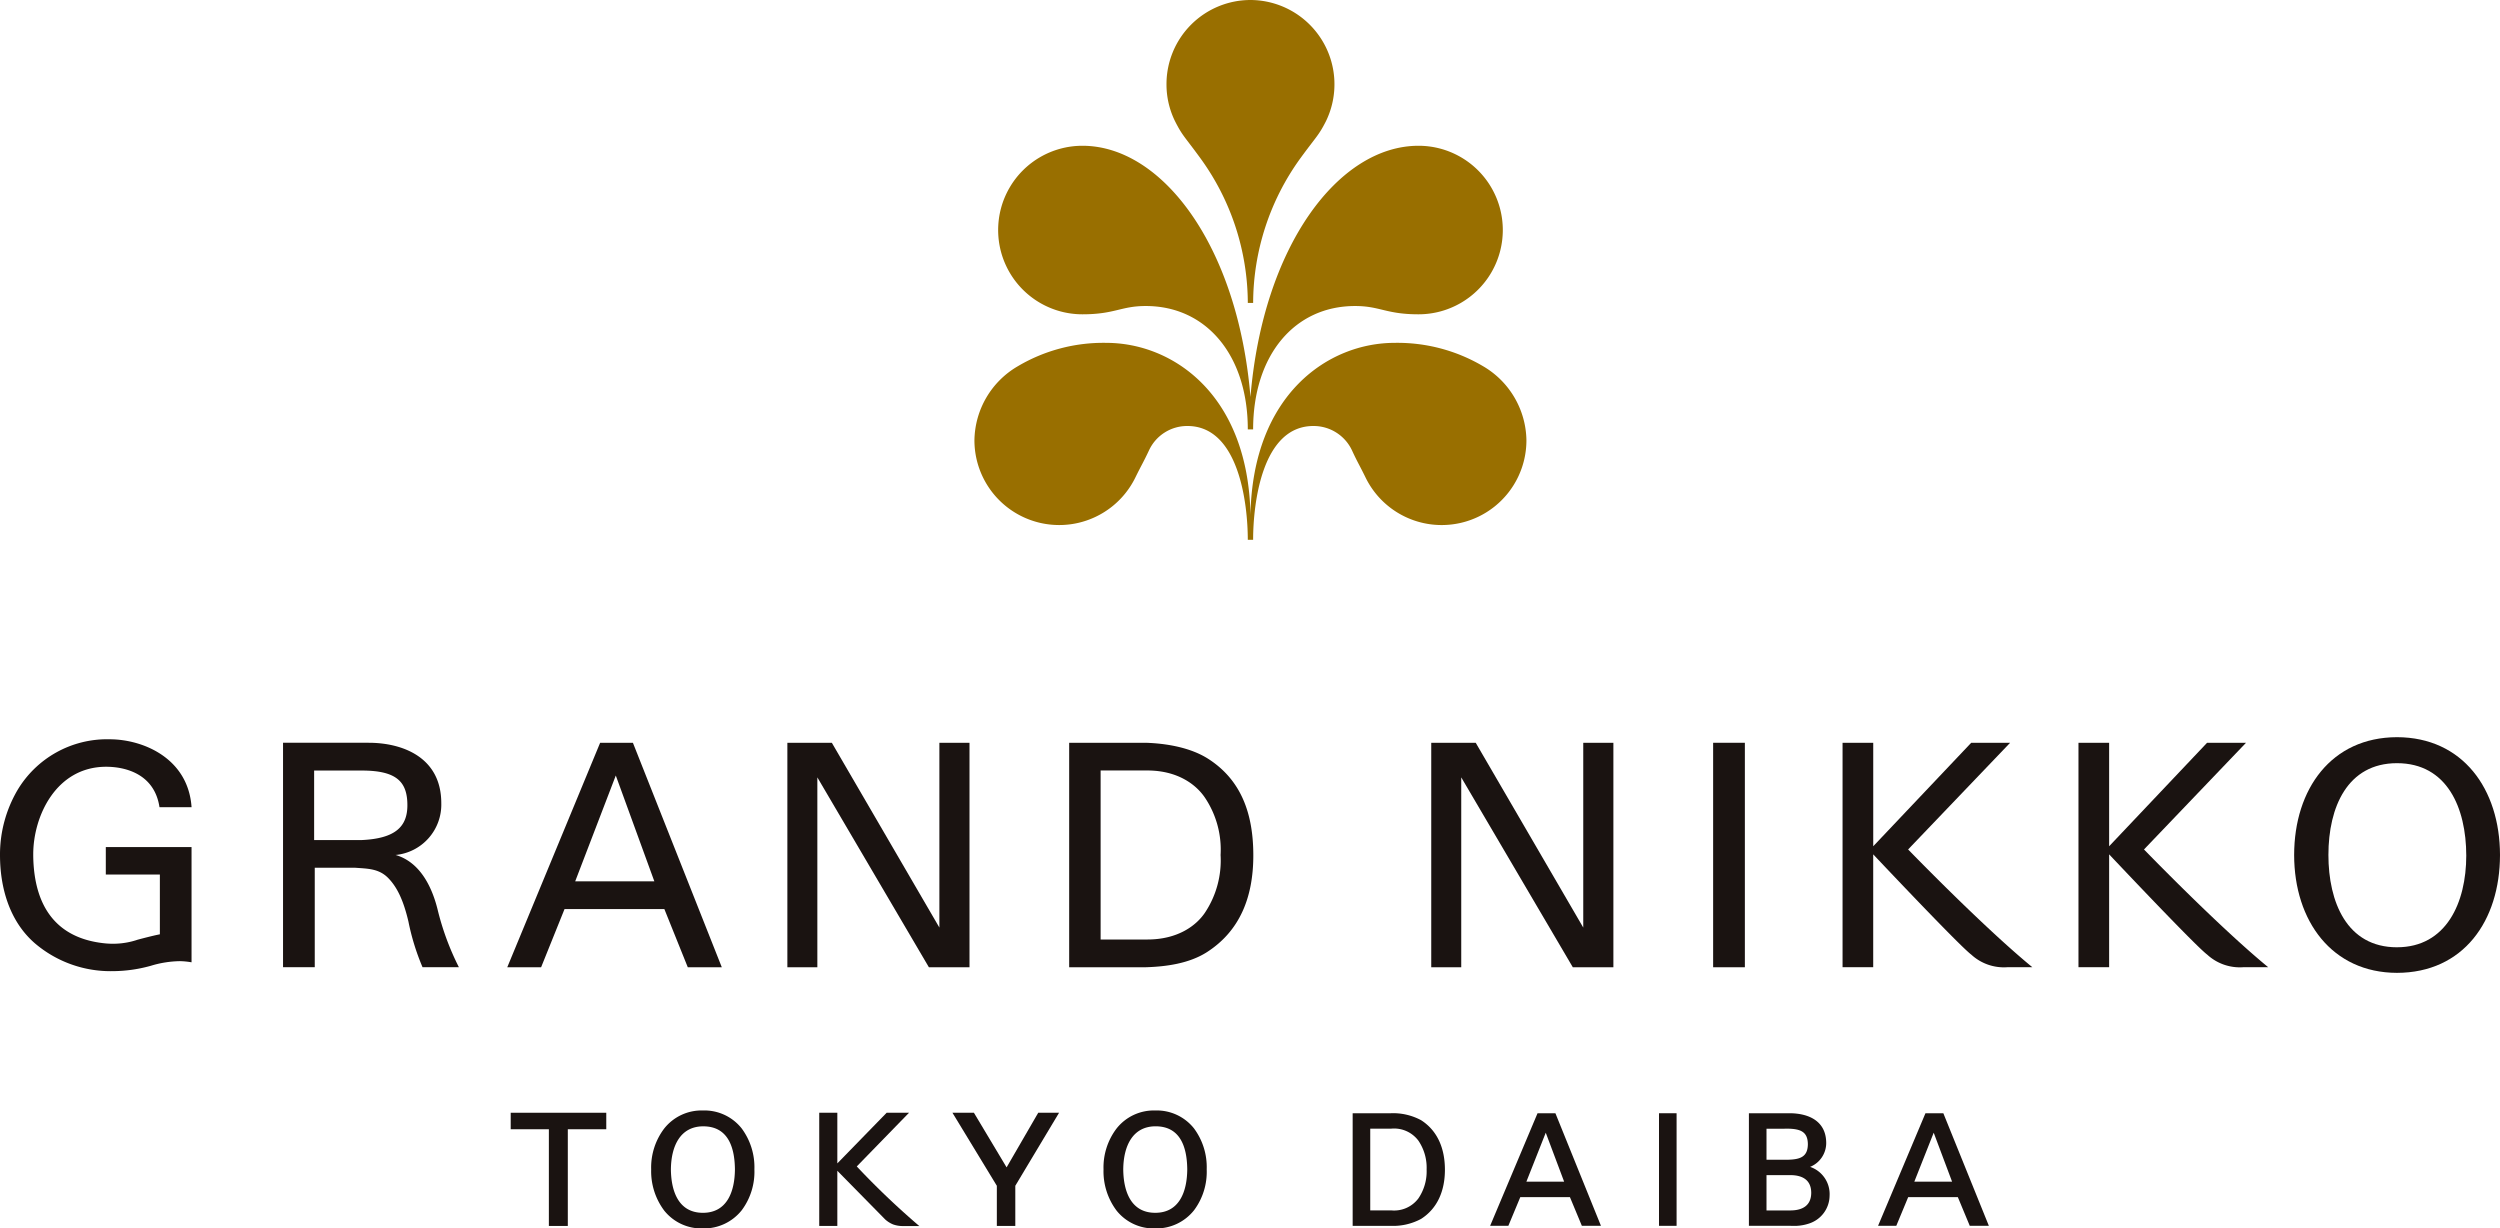 <svg xmlns="http://www.w3.org/2000/svg" xmlns:xlink="http://www.w3.org/1999/xlink" width="361.941" height="177.848" viewBox="0 0 361.941 177.848"><defs><clipPath id="a"><rect width="361.941" height="177.848" fill="none"/></clipPath></defs><g clip-path="url(#a)"><path d="M181.038,0a12.206,12.206,0,0,1,10.936,17.533c-1.08,2.127-1.359,2.158-3.748,5.434a35.884,35.884,0,0,0-6.8,20.893h-.772a35.814,35.814,0,0,0-6.821-20.893c-2.387-3.276-2.653-3.307-3.724-5.434a12.038,12.038,0,0,1-1.228-5.357A12.175,12.175,0,0,1,181.038,0" fill="#996f00"/><path d="M181.423,62.17c0-10.758,5.994-17.866,14.76-17.866,3.626,0,4.464,1.2,9.188,1.2a12.2,12.2,0,1,0,0-24.4c-11.6,0-22.533,14.557-24.333,36.372-1.8-21.815-12.747-36.372-24.329-36.372a12.2,12.2,0,1,0,0,24.4c4.712,0,5.556-1.2,9.172-1.2,8.755,0,14.771,7.108,14.771,17.866Z" fill="#996f00"/><path d="M181.423,78.155c0-5.258,1.278-16.48,8.725-16.48a6.136,6.136,0,0,1,5.584,3.519c.77,1.678,1.11,2.182,1.95,3.9a12.267,12.267,0,0,0,23.308-5.359,12.63,12.63,0,0,0-6.277-10.717,24.355,24.355,0,0,0-12.815-3.38c-9.537,0-20.523,7.384-20.86,24.9-.34-17.516-11.324-24.9-20.868-24.9a24.306,24.306,0,0,0-12.807,3.38,12.605,12.605,0,0,0-6.288,10.717,12.273,12.273,0,0,0,23.317,5.359c.842-1.718,1.176-2.222,1.96-3.9a6.086,6.086,0,0,1,5.564-3.519c7.431,0,8.736,11.222,8.736,16.48Z" fill="#996f00"/><path d="M86.886,107.536l-13.446,32.5h4.9l3.39-8.42H96.185l3.389,8.42H104.5l-12.87-32.5ZM94.735,127.6H83.273l5.879-15.324Z" fill="#1a1311"/><path d="M174.945,109.876c-2.6-1.672-6.128-2.25-9.1-2.34H154.791v32.5h11.053c2.973-.088,6.32-.535,8.916-2.205,4.684-3.024,6.691-7.842,6.691-13.994s-1.822-10.944-6.506-13.961m1.767,13.908a13.648,13.648,0,0,1-2.277,8.371c-1.229,1.815-3.868,3.863-8.327,3.863l-6.764,0V111.548h6.764c4.459,0,7.1,2.1,8.327,3.918a13.493,13.493,0,0,1,2.277,8.318" fill="#1a1311"/><path d="M136,107.536V134.29l-15.571-26.754h-6.437v32.5h4.341v-27.49l16.148,27.49h5.88v-32.5Z" fill="#1a1311"/><path d="M229.218,107.536V134.29l-15.569-26.754h-6.438v32.5h4.343v-27.49l16.153,27.49h5.874v-32.5Z" fill="#1a1311"/><path d="M248.021,107.618v32.418h4.594v-32.5h-4.594Z" fill="#1a1311"/><path d="M328.388,140.032h-3.642a6.969,6.969,0,0,1-5.2-1.83c-1.749-1.3-14.193-14.514-14.193-14.514v16.344h-4.439V107.544h4.439v14.974l14.174-14.974h5.637L310.4,122.981s10.728,11.1,17.984,17.051" fill="#1a1311"/><path d="M294.236,140.032H290.59a6.971,6.971,0,0,1-5.2-1.83c-1.748-1.3-14.194-14.514-14.194-14.514v16.344h-4.437V107.544H271.2v14.974l14.178-14.974h5.634l-14.761,15.437s10.736,11.1,17.987,17.051" fill="#1a1311"/><path d="M347.027,106.727c-9.492.018-14.878,7.494-14.889,17.057.011,9.564,5.486,17.045,14.889,17.062,9.6-.017,14.9-7.5,14.914-17.062-.015-9.563-5.4-17.039-14.914-17.057m0,30.418v0c-7.281,0-9.924-6.582-9.928-13.363,0-6.959,2.772-13.289,9.928-13.291,7.238,0,10.024,6.429,10.031,13.392-.007,6.777-2.875,13.26-10.031,13.26" fill="#1a1311"/><path d="M15.318,122.633v3.977h7.827v8.658c-.959.172-3.213.779-3.216.779a11.054,11.054,0,0,1-3.049.574,11.362,11.362,0,0,1-1.677-.045c-7.018-.7-10.281-5.3-10.391-12.638,0-.078,0-.172,0-.258,0-5.543,3.326-12.66,10.54-12.672,2.818,0,7.014,1.041,7.738,5.854h4.644c-.49-7.135-7.085-9.831-11.855-9.831a15.094,15.094,0,0,0-13.4,7.448A18.488,18.488,0,0,0,0,123.783c0,4.537,1.262,9.5,5.054,12.788A16.867,16.867,0,0,0,16.313,140.6h.021a20.659,20.659,0,0,0,5.317-.727l.176-.047a15.136,15.136,0,0,1,4.229-.673,10.987,10.987,0,0,1,1.675.166V122.633Z" fill="#1a1311"/><path d="M63.323,131.552c-.89-3.493-2.692-6.793-6.048-7.772a7.327,7.327,0,0,0,6.613-7.5c0-6.764-5.792-8.734-10.452-8.744-.429,0-.767-.008-1.24-.008l-11.219,0v32.5l4.592,0v-14.4h5.822c1.778.136,3.426.1,4.779,1.457,1.419,1.422,2.29,3.488,2.961,6.332a33.812,33.812,0,0,0,2.043,6.615h5.264a38.589,38.589,0,0,1-3.115-8.484M58.98,116.577c0,3.035-1.661,4.809-6.569,5.041l-6.932,0V111.557h6.977c4.961.018,6.524,1.625,6.524,5.02" fill="#1a1311"/><path d="M73.938,163.489h5.525v14h2.742v-14h5.569V161.1H73.938Z" fill="#1a1311"/><path d="M145.732,169.008,141,161.1h-3.109l6.428,10.574v5.814h2.673v-5.816l6.336-10.572h-3.017Z" fill="#1a1311"/><path d="M172.851,163.352a6.878,6.878,0,0,0-5.575-2.582l-.033,0-.008,0a6.881,6.881,0,0,0-5.584,2.613,9.312,9.312,0,0,0-1.887,5.914,9.479,9.479,0,0,0,1.887,5.967,6.877,6.877,0,0,0,5.592,2.584h.017a6.969,6.969,0,0,0,5.616-2.641,9.286,9.286,0,0,0,1.826-5.91,9.4,9.4,0,0,0-1.851-5.945m-.965,5.945c-.028,3.268-1.167,6.289-4.635,6.289s-4.6-3.021-4.631-6.289c.031-3.352,1.347-6.234,4.685-6.234,3.5,0,4.551,2.877,4.581,6.234" fill="#1a1311"/><path d="M101.784,160.77l-.03,0c.006,0,0,0-.009,0a6.891,6.891,0,0,0-5.583,2.613,9.338,9.338,0,0,0-1.887,5.914,9.5,9.5,0,0,0,1.887,5.967,6.894,6.894,0,0,0,5.594,2.584h.019a6.977,6.977,0,0,0,5.617-2.641,9.314,9.314,0,0,0,1.827-5.91,9.416,9.416,0,0,0-1.855-5.945,6.876,6.876,0,0,0-5.58-2.582M106.4,169.3c-.028,3.268-1.172,6.289-4.637,6.287s-4.6-3.019-4.633-6.287c.03-3.352,1.348-6.234,4.684-6.234,3.5,0,4.554,2.875,4.586,6.234" fill="#1a1311"/><path d="M124.04,168.873l7.569-7.777h-3.238l-7.145,7.336V161.1h-2.62V177.49h2.62V169.5l6.926,7.043a3.928,3.928,0,0,0,1.154.727,4.166,4.166,0,0,0,1.4.234h2.4l-.155-.123a114.627,114.627,0,0,1-8.909-8.506" fill="#1a1311"/><path d="M205.731,162.173a8.528,8.528,0,0,0-4.419-1h-5.479v16.3h5.477a8.532,8.532,0,0,0,4.421-1c2.38-1.515,3.465-4.082,3.459-7.15s-1.079-5.635-3.459-7.15m.81,7.15a6.958,6.958,0,0,1-1.188,4.174,4.384,4.384,0,0,1-3.913,1.74h-3.061V163.4h3.061a4.39,4.39,0,0,1,3.913,1.744,6.962,6.962,0,0,1,1.188,4.174" fill="#1a1311"/><path d="M222.6,161.17l-6.864,16.3h2.638l1.729-4.155h7.185l1.728,4.155h2.764l-6.594-16.3Zm3.852,9.912h-5.47l2.806-7.092Z" fill="#1a1311"/><path d="M240.184,177.471h2.546v-16.3h-2.546Z" fill="#1a1311"/><path d="M262.059,168.936a3.726,3.726,0,0,0,2.333-3.439c0-3.213-2.55-4.319-5.317-4.327H253.2v16.3h5.874c.157,0,.32.006.483.006a6.564,6.564,0,0,0,2.318-.328,4.285,4.285,0,0,0,3.006-4.024,4.161,4.161,0,0,0-2.823-4.189m-3.317-1.035c-.135,0-.273,0-.415,0h-2.578v-4.488h2.576c.144-.01.282-.01.421-.01,1.871.025,2.976.4,2.991,2.252-.015,1.851-1.121,2.222-2.995,2.25m3.483,4.783c-.007,1.867-1.285,2.535-2.952,2.555h-3.524v-5.112h3.524c1.667.022,2.945.688,2.952,2.557" fill="#1a1311"/><path d="M281.35,161.172h-2.589l-6.863,16.3h2.639l1.725-4.157h7.186l1.728,4.157h2.765Zm1.267,9.91h-5.47l2.808-7.094Z" fill="#1a1311"/></g></svg>